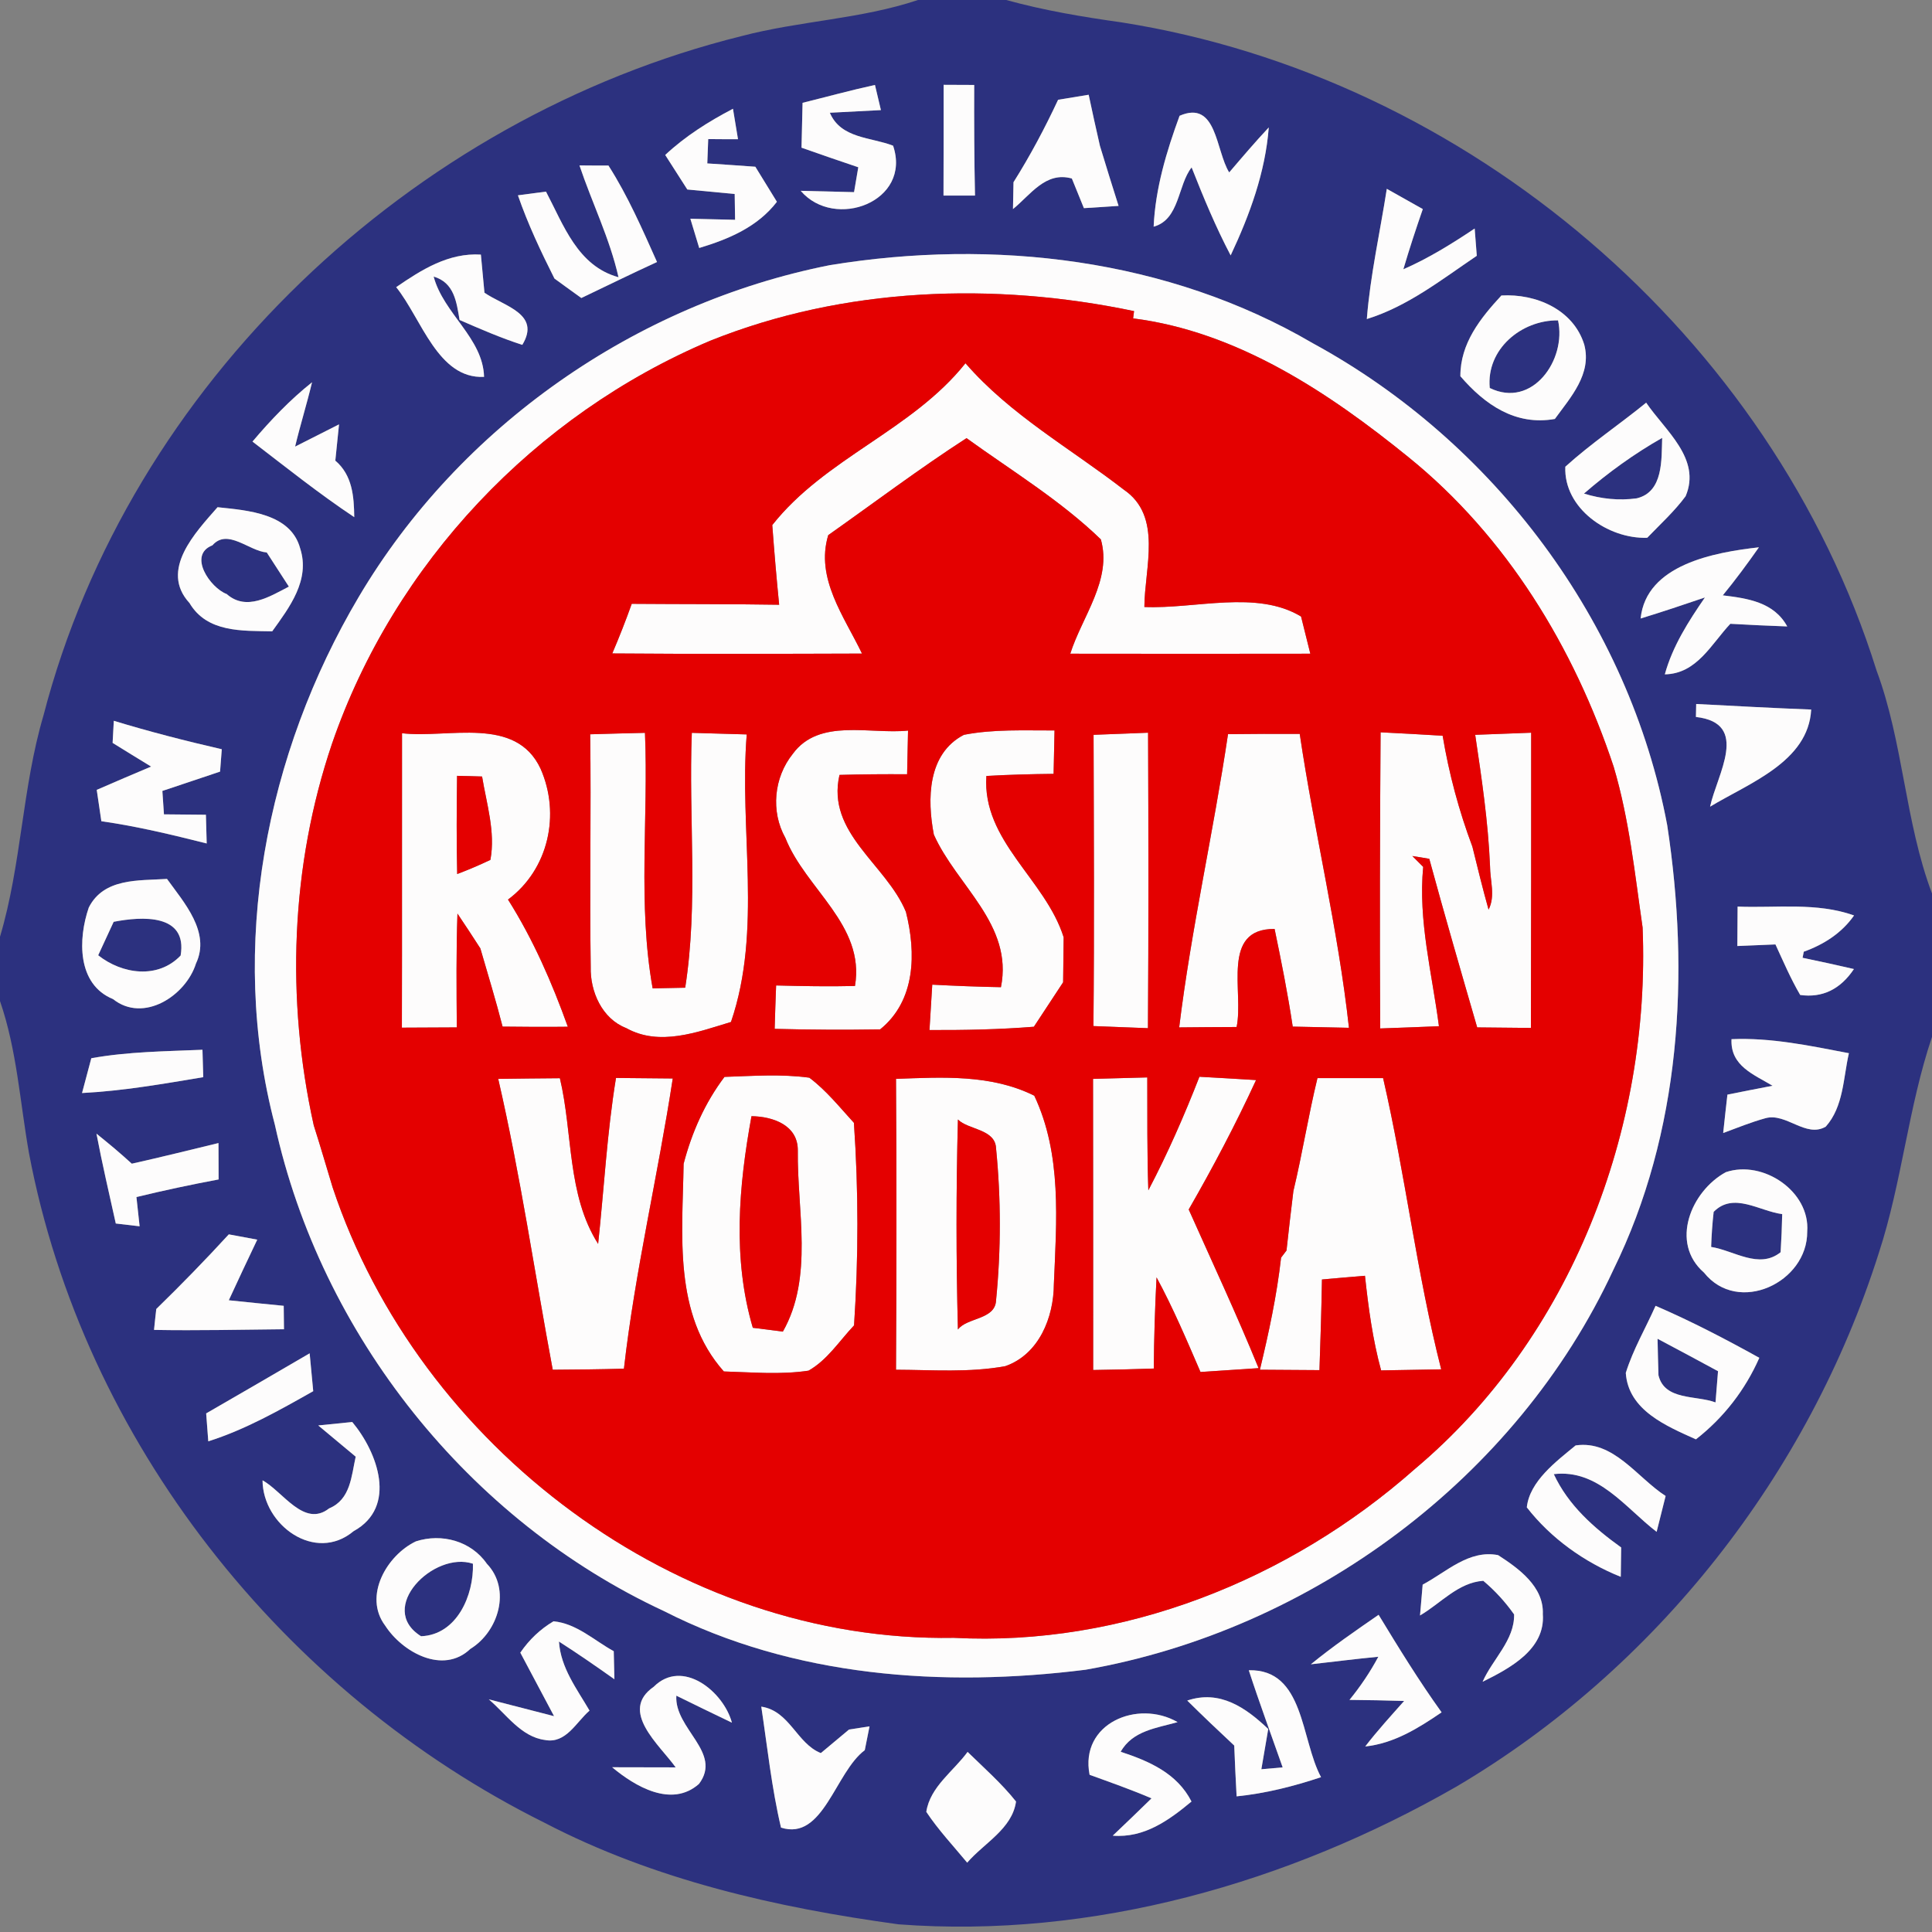 <?xml version="1.0" encoding="UTF-8" ?>
<!DOCTYPE svg PUBLIC "-//W3C//DTD SVG 1.1//EN" "http://www.w3.org/Graphics/SVG/1.1/DTD/svg11.dtd">
<svg width="146pt" height="146pt" viewBox="0 0 146 146" version="1.1" xmlns="http://www.w3.org/2000/svg">
<rect x="0" y="0" width="146" height="146" fill="#808080" stroke="none"/>
<g id="#2c317fff">
<path fill="#2c317f" opacity="1.00" d=" M 69.37 0.00 L 76.04 0.00 C 78.90 0.79 81.82 1.28 84.75 1.69 C 110.89 5.81 133.89 25.38 141.81 50.67 C 143.84 56.13 143.95 62.08 146.00 67.52 L 146.00 78.36 C 144.20 83.69 143.73 89.35 141.98 94.69 C 136.69 111.40 125.16 126.11 110.05 135.02 C 97.37 142.29 82.57 146.53 67.90 145.42 C 58.69 144.16 49.45 142.07 41.14 137.74 C 21.39 127.92 6.31 108.92 2.19 87.14 C 1.51 83.30 1.28 79.36 0.00 75.65 L 0.00 70.79 C 1.63 65.32 1.67 59.53 3.29 54.05 C 9.79 29.01 31.08 8.92 56.03 2.73 C 60.43 1.57 65.04 1.45 69.37 0.00 M 60.65 7.77 C 60.63 8.62 60.59 10.32 60.57 11.16 C 62.00 11.66 63.42 12.16 64.86 12.64 C 64.78 13.11 64.62 14.05 64.54 14.52 C 63.53 14.50 61.51 14.45 60.51 14.42 C 63.07 17.42 68.92 15.24 67.49 11.01 C 65.82 10.36 63.54 10.48 62.71 8.52 C 63.67 8.47 65.60 8.37 66.57 8.32 C 66.46 7.85 66.23 6.90 66.12 6.42 C 64.28 6.82 62.47 7.32 60.65 7.77 M 71.31 6.41 C 71.31 9.20 71.31 11.99 71.30 14.78 C 71.90 14.78 73.09 14.78 73.68 14.78 C 73.62 11.99 73.61 9.21 73.62 6.42 C 73.04 6.42 71.89 6.41 71.31 6.41 M 79.96 7.54 C 78.96 9.68 77.85 11.77 76.59 13.77 C 76.58 14.28 76.56 15.29 76.55 15.80 C 77.88 14.72 79.02 12.93 81.00 13.49 C 81.23 14.05 81.68 15.17 81.91 15.73 C 82.79 15.67 83.66 15.62 84.53 15.56 C 84.05 14.05 83.58 12.54 83.12 11.02 C 82.83 9.74 82.54 8.45 82.27 7.16 C 81.50 7.29 80.73 7.41 79.96 7.54 M 50.27 11.71 C 50.69 12.36 51.52 13.67 51.94 14.32 C 53.13 14.43 54.32 14.55 55.52 14.66 L 55.55 16.61 C 54.71 16.59 53.02 16.55 52.17 16.53 C 52.34 17.09 52.67 18.19 52.84 18.74 C 55.07 18.07 57.25 17.15 58.71 15.25 C 58.31 14.59 57.49 13.26 57.08 12.60 C 55.87 12.51 54.66 12.43 53.45 12.35 L 53.52 10.51 C 54.09 10.52 55.21 10.52 55.77 10.52 C 55.68 9.95 55.49 8.80 55.39 8.22 C 53.55 9.18 51.79 10.29 50.27 11.71 M 87.18 17.13 C 89.15 16.59 88.99 13.99 90.05 12.65 C 90.94 14.91 91.87 17.15 93.00 19.30 C 94.44 16.24 95.62 13.02 95.88 9.63 C 94.85 10.73 93.87 11.88 92.89 13.03 C 91.86 11.39 91.97 7.52 89.14 8.75 C 88.15 11.45 87.31 14.24 87.18 17.13 M 43.79 12.50 C 44.74 15.33 46.08 18.02 46.74 20.95 C 43.64 20.10 42.59 17.00 41.26 14.48 C 40.73 14.55 39.67 14.69 39.14 14.76 C 39.89 16.93 40.87 19.00 41.90 21.05 C 42.40 21.42 43.42 22.15 43.93 22.52 C 45.84 21.61 47.73 20.68 49.65 19.80 C 48.54 17.32 47.45 14.81 45.98 12.51 C 45.43 12.51 44.33 12.51 43.79 12.50 M 104.80 14.27 C 104.29 17.55 103.55 20.80 103.29 24.11 C 106.39 23.15 108.95 21.12 111.60 19.33 C 111.56 18.81 111.48 17.78 111.44 17.27 C 109.72 18.42 107.95 19.52 106.05 20.35 C 106.50 18.82 107.00 17.30 107.52 15.80 C 106.61 15.29 105.70 14.78 104.80 14.27 M 29.94 21.70 C 31.86 24.09 33.09 28.65 36.58 28.48 C 36.50 25.54 33.52 23.71 32.77 20.90 C 34.34 21.36 34.50 22.84 34.73 24.18 C 36.29 24.86 37.85 25.54 39.47 26.06 C 40.90 23.71 38.08 23.14 36.61 22.12 C 36.54 21.40 36.41 19.96 36.34 19.24 C 33.90 19.09 31.86 20.38 29.94 21.70 M 62.70 20.04 C 48.02 22.95 34.74 32.22 27.11 45.11 C 20.10 56.94 17.24 71.56 20.77 84.99 C 24.26 100.88 35.41 114.89 50.18 121.75 C 59.97 126.74 71.29 127.53 82.04 126.18 C 99.08 123.19 114.60 111.73 121.92 95.96 C 127.02 85.59 127.71 73.63 125.99 62.36 C 123.10 46.98 112.91 33.40 99.21 25.94 C 88.26 19.53 75.08 18.01 62.70 20.04 M 113.46 22.33 C 111.87 24.05 110.35 25.95 110.36 28.43 C 112.21 30.58 114.52 32.19 117.50 31.66 C 118.69 30.02 120.31 28.26 119.72 26.04 C 118.90 23.39 116.07 22.18 113.46 22.33 M 19.08 33.37 C 21.61 35.31 24.11 37.31 26.77 39.08 C 26.75 37.51 26.63 35.91 25.34 34.81 C 25.41 34.13 25.55 32.75 25.62 32.07 C 24.52 32.63 23.41 33.19 22.30 33.75 C 22.69 32.12 23.19 30.52 23.58 28.89 C 21.92 30.21 20.45 31.75 19.08 33.37 M 118.29 35.27 C 118.16 38.41 121.51 40.74 124.48 40.64 C 125.47 39.61 126.53 38.65 127.38 37.50 C 128.59 34.66 125.82 32.53 124.40 30.43 C 122.39 32.07 120.22 33.52 118.29 35.27 M 16.44 38.33 C 14.78 40.23 12.03 43.08 14.32 45.57 C 15.65 47.82 18.31 47.66 20.57 47.71 C 21.88 45.89 23.46 43.82 22.68 41.43 C 21.96 38.79 18.70 38.57 16.44 38.33 M 123.98 46.74 C 125.61 46.24 127.23 45.70 128.84 45.15 C 127.60 46.95 126.40 48.82 125.81 50.96 C 128.23 50.92 129.32 48.67 130.76 47.14 C 132.19 47.22 133.62 47.29 135.06 47.34 C 134.06 45.51 132.09 45.22 130.19 44.99 C 131.15 43.82 132.05 42.60 132.92 41.36 C 129.56 41.74 124.40 42.66 123.98 46.74 M 128.18 53.20 C 128.18 53.45 128.16 53.94 128.16 54.18 C 132.29 54.65 129.74 58.55 129.23 60.96 C 132.17 59.18 136.66 57.57 136.87 53.62 C 133.97 53.51 131.08 53.35 128.18 53.20 M 8.60 54.47 C 8.58 54.89 8.53 55.73 8.51 56.14 C 9.24 56.59 10.69 57.49 11.42 57.93 C 10.05 58.51 8.68 59.09 7.31 59.69 C 7.43 60.48 7.54 61.27 7.66 62.06 C 10.35 62.44 12.99 63.08 15.62 63.74 C 15.60 63.20 15.58 62.11 15.56 61.57 C 14.77 61.56 13.18 61.55 12.39 61.54 L 12.27 59.77 C 13.73 59.29 15.18 58.79 16.63 58.31 C 16.66 57.89 16.73 57.04 16.76 56.62 C 14.02 55.99 11.29 55.29 8.60 54.47 M 6.71 68.58 C 5.90 70.93 5.80 74.38 8.54 75.50 C 10.85 77.34 14.05 75.24 14.81 72.81 C 15.93 70.45 13.91 68.21 12.62 66.42 C 10.49 66.56 7.85 66.33 6.71 68.58 M 131.31 68.51 C 131.31 69.26 131.30 70.75 131.29 71.49 C 132.01 71.46 133.45 71.40 134.17 71.37 C 134.76 72.65 135.32 73.96 136.04 75.19 C 137.71 75.42 139.07 74.77 140.10 73.23 C 138.81 72.93 137.52 72.65 136.22 72.38 C 136.24 72.27 136.29 72.04 136.31 71.92 C 137.82 71.38 139.18 70.51 140.11 69.18 C 137.28 68.17 134.24 68.63 131.31 68.51 M 6.90 79.97 C 6.73 80.62 6.38 81.94 6.20 82.60 C 9.28 82.44 12.32 81.91 15.36 81.40 C 15.34 80.88 15.31 79.85 15.30 79.33 C 12.50 79.45 9.67 79.47 6.90 79.97 M 130.85 78.53 C 130.75 80.56 132.55 81.20 133.95 82.05 C 132.81 82.27 131.67 82.49 130.54 82.72 C 130.43 83.69 130.32 84.65 130.22 85.62 C 131.28 85.23 132.33 84.80 133.42 84.50 C 134.98 84.07 136.47 86.02 137.97 85.14 C 139.32 83.63 139.29 81.46 139.72 79.59 C 136.79 79.03 133.85 78.40 130.85 78.53 M 7.29 85.67 C 7.72 87.94 8.25 90.20 8.75 92.46 C 9.20 92.51 10.10 92.62 10.55 92.67 C 10.49 92.12 10.37 91.01 10.31 90.46 C 12.37 89.96 14.44 89.52 16.52 89.13 C 16.52 88.21 16.51 87.30 16.51 86.38 C 14.33 86.91 12.15 87.45 9.96 87.94 C 9.10 87.15 8.20 86.40 7.29 85.67 M 130.42 88.58 C 127.80 90.01 126.17 93.91 128.77 96.17 C 131.34 99.40 136.60 96.92 136.57 93.07 C 136.80 90.04 133.24 87.63 130.42 88.58 M 17.29 93.28 C 15.52 95.21 13.69 97.09 11.81 98.92 C 11.76 99.32 11.68 100.11 11.64 100.50 C 14.91 100.56 18.18 100.48 21.46 100.45 C 21.45 100.01 21.44 99.13 21.44 98.68 C 20.05 98.55 18.67 98.40 17.29 98.26 C 18.00 96.73 18.71 95.20 19.44 93.68 C 18.90 93.58 17.83 93.38 17.29 93.28 M 122.86 103.75 C 123.05 106.58 125.94 107.77 128.16 108.77 C 130.25 107.14 131.88 105.04 132.95 102.61 C 130.39 101.19 127.80 99.84 125.11 98.68 C 124.36 100.37 123.41 101.98 122.86 103.75 M 15.58 106.81 C 15.62 107.34 15.70 108.39 15.74 108.92 C 18.55 108.03 21.12 106.57 23.67 105.13 C 23.58 104.18 23.49 103.23 23.40 102.27 C 20.79 103.79 18.19 105.31 15.58 106.81 M 24.05 107.72 C 24.99 108.51 25.93 109.29 26.88 110.08 C 26.55 111.55 26.50 113.31 24.87 113.99 C 22.98 115.47 21.37 112.70 19.84 111.87 C 19.86 115.25 23.82 118.14 26.72 115.71 C 30.05 113.88 28.54 109.76 26.62 107.46 C 25.98 107.52 24.69 107.66 24.05 107.72 M 115.38 113.91 C 117.19 116.24 119.73 118.06 122.48 119.16 C 122.49 118.60 122.50 117.49 122.51 116.94 C 120.45 115.46 118.51 113.75 117.42 111.40 C 120.77 111.00 122.82 113.94 125.19 115.76 C 125.36 115.08 125.70 113.72 125.87 113.05 C 123.71 111.66 121.94 108.81 119.07 109.23 C 117.60 110.44 115.59 111.94 115.38 113.91 M 31.43 116.48 C 29.24 117.52 27.43 120.62 29.11 122.85 C 30.41 124.86 33.48 126.57 35.54 124.61 C 37.68 123.30 38.64 120.10 36.79 118.17 C 35.60 116.45 33.38 115.85 31.43 116.48 M 107.51 119.75 C 107.46 120.33 107.36 121.50 107.31 122.08 C 108.87 121.17 110.19 119.59 112.09 119.46 C 112.97 120.20 113.75 121.05 114.42 122.00 C 114.46 123.95 112.79 125.38 112.04 127.09 C 114.08 126.08 116.79 124.65 116.59 121.98 C 116.68 119.90 114.76 118.52 113.21 117.52 C 111.00 117.09 109.30 118.80 107.51 119.75 M 99.06 125.77 C 100.76 125.58 102.46 125.36 104.16 125.20 C 103.54 126.36 102.81 127.44 101.98 128.46 C 103.36 128.47 104.73 128.50 106.11 128.54 C 105.11 129.67 104.09 130.78 103.17 131.98 C 105.34 131.75 107.18 130.60 108.94 129.40 C 107.23 127.02 105.70 124.53 104.18 122.03 C 102.44 123.23 100.70 124.43 99.06 125.77 M 39.32 124.89 C 39.96 126.09 41.23 128.49 41.87 129.69 C 40.64 129.37 38.17 128.74 36.94 128.42 C 38.25 129.53 39.38 131.26 41.19 131.49 C 42.77 131.79 43.54 130.14 44.55 129.27 C 43.59 127.62 42.37 126.04 42.24 124.05 C 43.66 124.96 45.05 125.92 46.43 126.90 C 46.42 126.37 46.39 125.31 46.38 124.78 C 44.90 123.97 43.58 122.69 41.83 122.52 C 40.82 123.12 39.99 123.91 39.32 124.89 M 49.40 127.47 C 46.75 129.31 49.85 131.86 51.06 133.56 C 49.86 133.56 47.46 133.55 46.26 133.55 C 47.98 134.99 50.75 136.64 52.82 134.81 C 54.62 132.43 50.95 130.65 51.11 128.14 C 52.51 128.83 53.91 129.51 55.31 130.18 C 54.68 127.83 51.57 125.30 49.40 127.47 M 94.37 126.22 C 95.17 128.68 96.07 131.11 96.93 133.56 C 96.52 133.59 95.72 133.66 95.32 133.70 C 95.45 132.94 95.71 131.42 95.84 130.66 C 94.14 129.04 92.18 127.68 89.72 128.51 C 90.88 129.66 92.07 130.79 93.27 131.91 C 93.32 133.19 93.38 134.47 93.45 135.75 C 95.63 135.53 97.76 134.99 99.83 134.30 C 98.29 131.45 98.58 126.12 94.37 126.22 M 82.34 134.12 C 83.91 134.69 85.48 135.24 87.02 135.90 C 86.05 136.85 85.07 137.79 84.09 138.72 C 86.46 138.91 88.32 137.57 90.04 136.14 C 88.95 134.00 86.84 133.09 84.69 132.38 C 85.58 130.79 87.40 130.59 88.99 130.14 C 85.97 128.40 81.58 130.24 82.34 134.12 M 57.53 128.97 C 57.99 132.02 58.31 135.10 59.02 138.11 C 62.22 139.14 63.11 133.93 65.35 132.26 C 65.44 131.81 65.62 130.91 65.71 130.46 C 65.32 130.52 64.55 130.64 64.16 130.70 C 63.63 131.15 62.56 132.04 62.03 132.48 C 60.21 131.76 59.68 129.29 57.53 128.97 M 70.00 136.92 C 70.91 138.29 72.04 139.49 73.09 140.76 C 74.36 139.28 76.49 138.21 76.78 136.14 C 75.69 134.77 74.37 133.61 73.12 132.39 C 72.05 133.86 70.29 135.02 70.00 136.92 Z" />
<path fill="#2c317f" opacity="1.00" d=" M 112.58 29.32 C 112.30 26.40 114.96 24.18 117.74 24.21 C 118.40 27.18 115.80 30.90 112.58 29.32 Z" />
<path fill="#2c317f" opacity="1.00" d=" M 119.70 37.30 C 121.53 35.71 123.50 34.29 125.61 33.09 C 125.55 34.70 125.72 37.18 123.68 37.66 C 122.35 37.84 121.02 37.71 119.70 37.30 Z" />
<path fill="#2c317f" opacity="1.00" d=" M 16.05 41.21 C 17.20 39.90 18.81 41.64 20.16 41.75 C 20.58 42.40 21.41 43.69 21.83 44.33 C 20.40 45.07 18.62 46.21 17.13 44.89 C 15.89 44.43 14.17 41.94 16.05 41.21 Z" />
<path fill="#2c317f" opacity="1.00" d=" M 8.59 69.66 C 10.70 69.25 14.19 69.02 13.65 72.21 C 11.93 74.01 9.23 73.62 7.42 72.19 C 7.71 71.56 8.30 70.29 8.59 69.66 Z" />
<path fill="#2c317f" opacity="1.00" d=" M 129.50 91.58 C 131.00 90.05 132.96 91.53 134.68 91.75 C 134.66 92.71 134.62 93.67 134.56 94.63 C 132.93 95.94 131.04 94.50 129.31 94.23 C 129.34 93.34 129.40 92.46 129.50 91.58 Z" />
<path fill="#2c317f" opacity="1.00" d=" M 125.33 103.93 C 125.31 103.24 125.27 101.86 125.26 101.17 C 126.78 101.97 128.31 102.80 129.83 103.62 C 129.78 104.21 129.69 105.39 129.64 105.98 C 128.18 105.43 125.79 105.85 125.33 103.93 Z" />
<path fill="#2c317f" opacity="1.00" d=" M 31.82 123.65 C 28.42 121.53 32.79 117.18 35.74 118.17 C 35.81 120.54 34.54 123.54 31.82 123.65 Z" />
</g>
<g id="#fdfcfcff">
<path fill="#fdfcfc" opacity="1.00" d=" M 60.65 7.77 C 62.47 7.32 64.28 6.82 66.12 6.42 C 66.23 6.90 66.46 7.85 66.57 8.32 C 65.60 8.37 63.67 8.47 62.71 8.52 C 63.54 10.48 65.82 10.36 67.49 11.01 C 68.92 15.24 63.07 17.42 60.51 14.42 C 61.51 14.45 63.53 14.50 64.54 14.52 C 64.62 14.05 64.78 13.11 64.86 12.64 C 63.42 12.16 62.00 11.66 60.57 11.16 C 60.59 10.32 60.63 8.62 60.65 7.77 Z" />
<path fill="#fdfcfc" opacity="1.00" d=" M 71.31 6.41 C 71.89 6.41 73.04 6.42 73.62 6.42 C 73.61 9.21 73.62 11.99 73.68 14.78 C 73.09 14.78 71.90 14.78 71.30 14.78 C 71.31 11.99 71.31 9.20 71.31 6.41 Z" />
<path fill="#fdfcfc" opacity="1.00" d=" M 79.96 7.54 C 80.73 7.41 81.50 7.29 82.27 7.16 C 82.54 8.45 82.83 9.74 83.12 11.02 C 83.58 12.54 84.05 14.05 84.53 15.56 C 83.66 15.62 82.79 15.67 81.91 15.73 C 81.68 15.17 81.23 14.05 81.00 13.49 C 79.02 12.93 77.88 14.72 76.55 15.80 C 76.56 15.29 76.58 14.28 76.59 13.77 C 77.85 11.77 78.96 9.68 79.96 7.54 Z" />
<path fill="#fdfcfc" opacity="1.00" d=" M 50.27 11.71 C 51.79 10.29 53.55 9.18 55.39 8.22 C 55.49 8.80 55.68 9.95 55.77 10.52 C 55.21 10.52 54.09 10.52 53.52 10.51 L 53.45 12.35 C 54.66 12.43 55.87 12.51 57.08 12.60 C 57.49 13.26 58.31 14.59 58.71 15.25 C 57.25 17.15 55.07 18.07 52.84 18.74 C 52.67 18.19 52.34 17.09 52.17 16.53 C 53.02 16.55 54.71 16.59 55.55 16.61 L 55.52 14.66 C 54.32 14.55 53.13 14.43 51.94 14.32 C 51.52 13.67 50.69 12.36 50.27 11.71 Z" />
<path fill="#fdfcfc" opacity="1.00" d=" M 87.18 17.13 C 87.31 14.24 88.15 11.45 89.14 8.75 C 91.97 7.52 91.86 11.39 92.89 13.03 C 93.87 11.88 94.85 10.73 95.88 9.63 C 95.62 13.02 94.44 16.24 93.00 19.30 C 91.87 17.15 90.94 14.91 90.05 12.65 C 88.99 13.99 89.15 16.59 87.18 17.13 Z" />
<path fill="#fdfcfc" opacity="1.00" d=" M 43.79 12.50 C 44.33 12.51 45.43 12.51 45.98 12.51 C 47.45 14.81 48.54 17.32 49.65 19.80 C 47.73 20.68 45.84 21.61 43.93 22.52 C 43.42 22.15 42.40 21.42 41.90 21.05 C 40.87 19.00 39.89 16.93 39.14 14.76 C 39.67 14.69 40.73 14.55 41.26 14.48 C 42.59 17.00 43.64 20.10 46.74 20.95 C 46.08 18.02 44.74 15.33 43.79 12.50 Z" />
<path fill="#fdfcfc" opacity="1.00" d=" M 104.80 14.27 C 105.70 14.78 106.61 15.29 107.52 15.80 C 107.00 17.30 106.50 18.82 106.05 20.35 C 107.95 19.52 109.72 18.42 111.44 17.27 C 111.48 17.78 111.56 18.81 111.60 19.33 C 108.95 21.12 106.39 23.15 103.29 24.11 C 103.55 20.80 104.29 17.55 104.80 14.27 Z" />
<path fill="#fdfcfc" opacity="1.00" d=" M 29.94 21.70 C 31.86 20.38 33.90 19.09 36.34 19.24 C 36.41 19.96 36.54 21.40 36.61 22.12 C 38.08 23.14 40.90 23.71 39.47 26.06 C 37.85 25.54 36.29 24.86 34.73 24.18 C 34.50 22.84 34.34 21.36 32.77 20.90 C 33.52 23.71 36.50 25.54 36.58 28.48 C 33.09 28.65 31.86 24.09 29.94 21.70 Z" />
<path fill="#fdfcfc" opacity="1.00" d=" M 62.70 20.04 C 75.08 18.01 88.26 19.53 99.21 25.94 C 112.91 33.40 123.10 46.98 125.99 62.36 C 127.71 73.63 127.02 85.59 121.92 95.96 C 114.60 111.73 99.08 123.19 82.04 126.18 C 71.29 127.53 59.97 126.74 50.18 121.75 C 35.41 114.89 24.26 100.88 20.77 84.99 C 17.24 71.56 20.10 56.94 27.11 45.11 C 34.74 32.22 48.02 22.95 62.70 20.04 M 53.67 25.75 C 40.42 31.35 29.78 42.58 25.09 56.20 C 21.96 65.45 21.60 75.52 23.71 85.04 C 24.21 86.60 24.66 88.17 25.14 89.74 C 31.67 109.35 51.23 124.13 72.08 123.77 C 84.82 124.44 97.44 119.40 106.92 111.01 C 118.74 101.09 124.75 85.34 124.13 70.09 C 123.54 66.01 123.12 61.89 121.94 57.93 C 118.96 48.95 113.85 40.54 106.44 34.55 C 100.40 29.65 93.50 25.06 85.63 24.06 C 85.65 23.93 85.68 23.65 85.70 23.51 C 75.11 21.29 63.79 21.69 53.67 25.75 Z" />
<path fill="#fdfcfc" opacity="1.00" d=" M 113.46 22.33 C 116.07 22.18 118.90 23.39 119.72 26.04 C 120.31 28.26 118.69 30.02 117.50 31.66 C 114.52 32.19 112.21 30.58 110.36 28.43 C 110.35 25.95 111.87 24.05 113.46 22.33 M 112.58 29.32 C 115.80 30.90 118.40 27.18 117.74 24.21 C 114.96 24.18 112.30 26.40 112.58 29.32 Z" />
<path fill="#fdfcfc" opacity="1.00" d=" M 58.36 39.68 C 62.37 34.60 68.91 32.53 72.96 27.45 C 76.35 31.36 80.89 33.88 84.92 37.00 C 87.88 39.01 86.49 42.91 86.48 45.87 C 90.35 46.03 94.96 44.56 98.32 46.59 C 98.50 47.29 98.85 48.70 99.02 49.40 C 92.97 49.41 86.93 49.41 80.88 49.40 C 81.76 46.61 84.06 43.81 83.19 40.76 C 80.15 37.82 76.46 35.58 73.04 33.11 C 69.48 35.41 66.06 37.99 62.59 40.44 C 61.60 43.71 63.81 46.61 65.14 49.39 C 58.85 49.41 52.56 49.43 46.27 49.38 C 46.80 48.14 47.29 46.89 47.74 45.63 C 51.46 45.66 55.17 45.64 58.88 45.70 C 58.68 43.69 58.51 41.69 58.36 39.68 Z" />
<path fill="#fdfcfc" opacity="1.00" d=" M 19.08 33.37 C 20.45 31.75 21.92 30.21 23.58 28.89 C 23.19 30.52 22.69 32.12 22.30 33.75 C 23.41 33.19 24.52 32.63 25.62 32.07 C 25.55 32.75 25.41 34.13 25.34 34.81 C 26.63 35.91 26.75 37.51 26.77 39.08 C 24.11 37.31 21.61 35.31 19.08 33.37 Z" />
<path fill="#fdfcfc" opacity="1.00" d=" M 118.29 35.27 C 120.22 33.52 122.39 32.07 124.40 30.43 C 125.82 32.53 128.59 34.66 127.38 37.50 C 126.53 38.65 125.47 39.61 124.48 40.64 C 121.51 40.74 118.16 38.41 118.29 35.27 M 119.70 37.30 C 121.02 37.71 122.35 37.84 123.68 37.66 C 125.72 37.18 125.55 34.70 125.61 33.09 C 123.50 34.29 121.53 35.71 119.70 37.30 Z" />
<path fill="#fdfcfc" opacity="1.00" d=" M 16.44 38.33 C 18.70 38.57 21.96 38.79 22.68 41.43 C 23.46 43.82 21.88 45.89 20.57 47.71 C 18.31 47.66 15.65 47.82 14.32 45.57 C 12.03 43.08 14.78 40.23 16.44 38.33 M 16.05 41.21 C 14.17 41.94 15.89 44.43 17.13 44.89 C 18.62 46.21 20.40 45.07 21.83 44.33 C 21.41 43.69 20.58 42.40 20.16 41.75 C 18.81 41.64 17.20 39.90 16.05 41.21 Z" />
<path fill="#fdfcfc" opacity="1.00" d=" M 123.98 46.74 C 124.40 42.66 129.56 41.74 132.92 41.36 C 132.05 42.60 131.15 43.82 130.19 44.99 C 132.09 45.22 134.06 45.51 135.06 47.34 C 133.62 47.29 132.19 47.22 130.76 47.14 C 129.32 48.67 128.23 50.92 125.81 50.96 C 126.40 48.82 127.60 46.95 128.84 45.15 C 127.23 45.70 125.61 46.24 123.98 46.74 Z" />
<path fill="#fdfcfc" opacity="1.00" d=" M 128.18 53.20 C 131.08 53.35 133.97 53.51 136.87 53.62 C 136.66 57.57 132.17 59.18 129.23 60.96 C 129.74 58.55 132.29 54.65 128.16 54.18 C 128.16 53.94 128.18 53.45 128.18 53.20 Z" />
<path fill="#fdfcfc" opacity="1.00" d=" M 8.60 54.47 C 11.29 55.29 14.02 55.99 16.76 56.62 C 16.73 57.04 16.66 57.89 16.63 58.31 C 15.18 58.79 13.73 59.29 12.27 59.77 L 12.39 61.54 C 13.18 61.55 14.77 61.56 15.56 61.57 C 15.58 62.11 15.60 63.20 15.62 63.74 C 12.99 63.08 10.35 62.44 7.66 62.06 C 7.54 61.27 7.43 60.48 7.31 59.69 C 8.68 59.09 10.05 58.51 11.42 57.93 C 10.69 57.49 9.24 56.59 8.51 56.14 C 8.53 55.73 8.58 54.89 8.60 54.47 Z" />
<path fill="#fdfcfc" opacity="1.00" d=" M 44.60 55.49 C 45.98 55.45 47.36 55.41 48.74 55.38 C 49.01 61.81 48.18 68.32 49.32 74.69 C 49.93 74.68 51.16 74.65 51.78 74.64 C 52.78 68.27 52.03 61.80 52.28 55.38 C 53.66 55.42 55.05 55.46 56.43 55.50 C 55.85 62.72 57.62 70.27 55.24 77.23 C 52.72 77.99 49.84 79.10 47.32 77.69 C 45.50 76.99 44.59 74.93 44.64 73.07 C 44.55 67.21 44.68 61.35 44.60 55.49 Z" />
<path fill="#fdfcfc" opacity="1.00" d=" M 104.33 55.34 C 105.89 55.42 107.46 55.50 109.02 55.60 C 109.50 58.47 110.25 61.27 111.27 63.99 C 111.66 65.58 112.05 67.17 112.49 68.74 C 113.02 67.71 112.60 66.54 112.60 65.44 C 112.46 62.11 111.97 58.82 111.48 55.53 C 112.54 55.49 114.66 55.41 115.71 55.37 C 115.71 62.80 115.71 70.24 115.69 77.68 C 114.68 77.67 112.65 77.65 111.63 77.64 C 110.40 73.40 109.17 69.16 108.01 64.90 C 107.69 64.84 107.05 64.74 106.73 64.69 C 106.93 64.89 107.34 65.30 107.55 65.51 C 107.16 69.57 108.22 73.55 108.74 77.55 C 107.26 77.61 105.78 77.67 104.30 77.72 C 104.26 70.26 104.28 62.80 104.33 55.34 Z" />
<path fill="#fdfcfc" opacity="1.00" d=" M 30.38 55.41 C 33.88 55.82 38.97 54.06 40.85 58.09 C 42.37 61.53 41.46 65.70 38.39 67.98 C 40.29 70.99 41.71 74.25 42.91 77.59 C 41.27 77.61 39.62 77.60 37.98 77.58 C 37.47 75.59 36.87 73.64 36.30 71.67 C 35.73 70.79 35.16 69.91 34.57 69.04 C 34.47 71.91 34.50 74.77 34.52 77.64 C 33.48 77.65 31.41 77.65 30.37 77.66 C 30.39 70.24 30.37 62.83 30.38 55.41 M 34.54 58.63 C 34.51 61.10 34.49 63.58 34.55 66.05 C 35.40 65.73 36.24 65.37 37.06 64.98 C 37.45 62.86 36.77 60.75 36.43 58.68 C 35.95 58.66 35.01 58.64 34.54 58.63 Z" />
<path fill="#fdfcfc" opacity="1.00" d=" M 59.91 56.97 C 61.90 54.24 65.76 55.51 68.62 55.21 C 68.60 56.03 68.57 57.68 68.55 58.51 C 66.85 58.50 65.14 58.51 63.44 58.56 C 62.43 62.96 66.97 65.30 68.46 68.91 C 69.24 72.01 69.20 75.62 66.51 77.79 C 63.85 77.83 61.19 77.82 58.54 77.75 C 58.56 76.93 58.62 75.29 58.65 74.47 C 60.63 74.52 62.62 74.56 64.61 74.51 C 65.39 69.90 60.89 67.20 59.35 63.32 C 58.23 61.32 58.48 58.75 59.91 56.97 Z" />
<path fill="#fdfcfc" opacity="1.00" d=" M 70.57 63.07 C 70.06 60.41 70.08 56.96 72.84 55.53 C 75.09 55.09 77.40 55.21 79.69 55.20 C 79.67 56.02 79.64 57.66 79.62 58.48 C 77.92 58.50 76.23 58.54 74.54 58.64 C 74.21 63.56 79.00 66.44 80.38 70.83 C 80.37 71.68 80.35 73.38 80.34 74.23 C 79.61 75.35 78.87 76.47 78.13 77.59 C 75.51 77.80 72.87 77.85 70.24 77.84 C 70.29 76.98 70.40 75.27 70.45 74.41 C 72.18 74.50 73.91 74.57 75.64 74.60 C 76.59 69.86 72.30 66.95 70.57 63.07 Z" />
<path fill="#fdfcfc" opacity="1.00" d=" M 82.64 55.53 C 83.67 55.49 85.73 55.41 86.76 55.37 C 86.79 62.82 86.80 70.26 86.75 77.70 C 85.72 77.66 83.66 77.58 82.63 77.54 C 82.70 70.20 82.66 62.87 82.64 55.53 Z" />
<path fill="#fdfcfc" opacity="1.00" d=" M 92.80 55.48 C 94.60 55.46 96.41 55.45 98.22 55.46 C 99.32 62.88 101.12 70.20 101.94 77.67 C 100.52 77.64 99.10 77.61 97.69 77.58 C 97.32 75.10 96.83 72.65 96.32 70.20 C 92.23 70.17 94.01 74.95 93.45 77.61 C 92.36 77.61 90.19 77.63 89.11 77.64 C 90.02 70.20 91.70 62.89 92.80 55.48 Z" />
<path fill="#fdfcfc" opacity="1.00" d=" M 6.71 68.58 C 7.85 66.33 10.49 66.56 12.62 66.42 C 13.91 68.21 15.93 70.45 14.81 72.81 C 14.05 75.24 10.85 77.34 8.54 75.50 C 5.80 74.38 5.90 70.93 6.71 68.58 M 8.59 69.66 C 8.30 70.29 7.71 71.56 7.42 72.19 C 9.23 73.62 11.93 74.01 13.65 72.21 C 14.19 69.02 10.70 69.25 8.59 69.66 Z" />
<path fill="#fdfcfc" opacity="1.00" d=" M 131.31 68.51 C 134.24 68.63 137.28 68.17 140.11 69.18 C 139.18 70.51 137.82 71.38 136.31 71.92 C 136.29 72.04 136.24 72.27 136.22 72.38 C 137.52 72.65 138.81 72.93 140.10 73.23 C 139.07 74.77 137.71 75.42 136.04 75.19 C 135.32 73.96 134.76 72.65 134.17 71.37 C 133.45 71.40 132.01 71.46 131.29 71.49 C 131.30 70.75 131.31 69.26 131.31 68.51 Z" />
<path fill="#fdfcfc" opacity="1.00" d=" M 6.90 79.97 C 9.67 79.47 12.50 79.45 15.30 79.33 C 15.31 79.85 15.34 80.88 15.36 81.40 C 12.32 81.91 9.28 82.44 6.20 82.60 C 6.38 81.94 6.73 80.62 6.90 79.97 Z" />
<path fill="#fdfcfc" opacity="1.00" d=" M 130.85 78.53 C 133.85 78.40 136.79 79.03 139.72 79.59 C 139.29 81.46 139.32 83.63 137.97 85.14 C 136.47 86.02 134.98 84.07 133.42 84.50 C 132.33 84.80 131.28 85.23 130.22 85.62 C 130.32 84.65 130.43 83.69 130.54 82.72 C 131.67 82.49 132.81 82.27 133.95 82.05 C 132.55 81.20 130.75 80.56 130.85 78.53 Z" />
<path fill="#fdfcfc" opacity="1.00" d=" M 37.65 81.53 C 39.20 81.51 40.76 81.49 42.31 81.48 C 43.30 85.63 42.84 90.29 45.20 94.00 C 45.65 89.82 45.87 85.61 46.55 81.46 C 47.62 81.47 49.77 81.49 50.84 81.50 C 49.72 88.83 47.99 96.06 47.15 103.43 C 45.36 103.48 43.56 103.50 41.77 103.51 C 40.40 96.19 39.33 88.80 37.65 81.53 Z" />
<path fill="#fdfcfc" opacity="1.00" d=" M 51.66 87.95 C 52.28 85.58 53.27 83.34 54.75 81.38 C 56.88 81.31 59.03 81.15 61.16 81.44 C 62.44 82.40 63.45 83.67 64.53 84.85 C 64.88 89.94 64.88 95.06 64.54 100.16 C 63.43 101.33 62.53 102.77 61.10 103.58 C 58.98 103.90 56.83 103.70 54.70 103.64 C 50.85 99.31 51.58 93.28 51.66 87.95 M 56.79 84.35 C 55.82 89.64 55.35 95.11 56.89 100.34 C 57.46 100.41 58.59 100.55 59.16 100.63 C 61.50 96.51 60.23 91.46 60.29 86.95 C 60.31 85.02 58.40 84.37 56.79 84.35 Z" />
<path fill="#fdfcfc" opacity="1.00" d=" M 67.71 81.53 C 71.24 81.40 74.90 81.18 78.16 82.80 C 80.26 87.25 79.84 92.27 79.64 97.04 C 79.63 99.55 78.52 102.35 75.97 103.24 C 73.25 103.74 70.46 103.52 67.71 103.51 C 67.75 96.18 67.76 88.85 67.71 81.53 M 72.39 84.60 C 72.25 89.89 72.25 95.18 72.39 100.47 C 73.06 99.56 75.20 99.74 75.27 98.28 C 75.65 94.47 75.65 90.59 75.27 86.77 C 75.21 85.31 73.15 85.38 72.39 84.60 Z" />
<path fill="#fdfcfc" opacity="1.00" d=" M 82.61 103.53 C 82.61 96.20 82.61 88.86 82.60 81.53 C 83.63 81.50 85.68 81.45 86.70 81.42 C 86.71 84.26 86.68 87.11 86.78 89.95 C 88.24 87.17 89.50 84.29 90.64 81.37 C 91.71 81.43 93.85 81.55 94.92 81.62 C 93.38 84.96 91.66 88.22 89.83 91.40 C 91.61 95.39 93.46 99.34 95.11 103.39 C 94.01 103.46 91.81 103.61 90.72 103.68 C 89.68 101.27 88.65 98.84 87.40 96.53 C 87.28 98.82 87.21 101.12 87.19 103.42 C 85.66 103.47 84.13 103.51 82.61 103.53 Z" />
<path fill="#fdfcfc" opacity="1.00" d=" M 99.56 81.47 C 101.21 81.47 102.87 81.47 104.52 81.47 C 106.20 88.76 107.06 96.22 108.91 103.48 C 107.77 103.50 105.51 103.54 104.37 103.56 C 103.73 101.22 103.41 98.82 103.15 96.41 C 102.06 96.50 100.98 96.59 99.90 96.69 C 99.86 98.98 99.79 101.26 99.71 103.54 C 98.58 103.53 96.33 103.52 95.21 103.51 C 95.88 100.72 96.49 97.90 96.81 95.04 L 97.22 94.50 C 97.39 93.00 97.55 91.51 97.74 90.01 C 98.42 87.18 98.87 84.30 99.56 81.47 Z" />
<path fill="#fdfcfc" opacity="1.00" d=" M 7.29 85.67 C 8.20 86.40 9.10 87.15 9.96 87.94 C 12.15 87.45 14.33 86.91 16.51 86.38 C 16.51 87.30 16.52 88.21 16.52 89.13 C 14.44 89.52 12.37 89.96 10.31 90.46 C 10.37 91.01 10.49 92.12 10.55 92.67 C 10.10 92.62 9.20 92.51 8.75 92.46 C 8.25 90.20 7.72 87.94 7.29 85.67 Z" />
<path fill="#fdfcfc" opacity="1.00" d=" M 130.42 88.58 C 133.24 87.63 136.80 90.04 136.57 93.07 C 136.60 96.92 131.34 99.40 128.77 96.17 C 126.17 93.91 127.80 90.01 130.42 88.58 M 129.50 91.58 C 129.40 92.46 129.34 93.34 129.31 94.23 C 131.04 94.50 132.93 95.94 134.56 94.63 C 134.62 93.67 134.66 92.71 134.68 91.75 C 132.96 91.53 131.00 90.05 129.50 91.58 Z" />
<path fill="#fdfcfc" opacity="1.00" d=" M 17.29 93.28 C 17.83 93.38 18.90 93.58 19.44 93.68 C 18.71 95.20 18.00 96.73 17.29 98.26 C 18.67 98.40 20.05 98.55 21.44 98.68 C 21.44 99.13 21.45 100.01 21.46 100.45 C 18.18 100.48 14.91 100.56 11.64 100.50 C 11.68 100.11 11.76 99.32 11.81 98.92 C 13.69 97.09 15.52 95.21 17.29 93.28 Z" />
<path fill="#fdfcfc" opacity="1.00" d=" M 122.86 103.75 C 123.41 101.98 124.36 100.37 125.11 98.68 C 127.80 99.84 130.39 101.19 132.95 102.61 C 131.88 105.04 130.25 107.14 128.16 108.77 C 125.94 107.77 123.05 106.58 122.86 103.75 M 125.33 103.93 C 125.79 105.85 128.18 105.43 129.64 105.98 C 129.69 105.39 129.78 104.21 129.83 103.62 C 128.31 102.80 126.78 101.97 125.26 101.17 C 125.27 101.86 125.31 103.24 125.33 103.93 Z" />
<path fill="#fdfcfc" opacity="1.00" d=" M 15.58 106.81 C 18.19 105.31 20.79 103.79 23.40 102.27 C 23.49 103.23 23.58 104.18 23.67 105.13 C 21.12 106.57 18.55 108.03 15.74 108.92 C 15.70 108.39 15.62 107.34 15.58 106.81 Z" />
<path fill="#fdfcfc" opacity="1.00" d=" M 24.05 107.72 C 24.69 107.66 25.98 107.52 26.62 107.46 C 28.54 109.76 30.05 113.88 26.72 115.71 C 23.82 118.14 19.86 115.25 19.84 111.87 C 21.37 112.70 22.98 115.47 24.87 113.99 C 26.50 113.31 26.55 111.55 26.88 110.08 C 25.93 109.29 24.99 108.51 24.05 107.72 Z" />
<path fill="#fdfcfc" opacity="1.00" d=" M 115.38 113.91 C 115.59 111.94 117.60 110.44 119.07 109.23 C 121.94 108.81 123.71 111.66 125.87 113.05 C 125.70 113.72 125.36 115.08 125.19 115.76 C 122.82 113.94 120.77 111.00 117.42 111.40 C 118.51 113.75 120.45 115.46 122.51 116.94 C 122.50 117.49 122.49 118.60 122.48 119.16 C 119.73 118.06 117.19 116.24 115.38 113.91 Z" />
<path fill="#fdfcfc" opacity="1.00" d=" M 31.43 116.48 C 33.38 115.85 35.60 116.45 36.79 118.17 C 38.64 120.10 37.68 123.30 35.54 124.61 C 33.48 126.57 30.41 124.86 29.11 122.85 C 27.43 120.62 29.24 117.52 31.43 116.48 M 31.82 123.65 C 34.54 123.54 35.81 120.54 35.74 118.17 C 32.79 117.18 28.42 121.53 31.82 123.65 Z" />
<path fill="#fdfcfc" opacity="1.00" d=" M 107.51 119.75 C 109.30 118.80 111.00 117.09 113.21 117.52 C 114.76 118.52 116.68 119.90 116.59 121.98 C 116.79 124.65 114.08 126.08 112.04 127.09 C 112.79 125.38 114.46 123.95 114.42 122.00 C 113.75 121.05 112.97 120.20 112.09 119.46 C 110.19 119.59 108.87 121.17 107.31 122.08 C 107.36 121.50 107.46 120.33 107.51 119.75 Z" />
<path fill="#fdfcfc" opacity="1.00" d=" M 99.06 125.77 C 100.70 124.43 102.44 123.23 104.18 122.03 C 105.70 124.53 107.23 127.02 108.94 129.40 C 107.18 130.60 105.34 131.75 103.17 131.98 C 104.09 130.78 105.11 129.67 106.11 128.54 C 104.73 128.50 103.36 128.47 101.98 128.46 C 102.81 127.44 103.54 126.36 104.16 125.20 C 102.46 125.36 100.76 125.58 99.06 125.77 Z" />
<path fill="#fdfcfc" opacity="1.00" d=" M 39.32 124.89 C 39.99 123.91 40.82 123.12 41.83 122.52 C 43.58 122.69 44.90 123.97 46.38 124.78 C 46.39 125.31 46.42 126.37 46.43 126.90 C 45.05 125.92 43.66 124.96 42.24 124.05 C 42.37 126.04 43.59 127.62 44.55 129.27 C 43.54 130.14 42.77 131.79 41.19 131.49 C 39.38 131.26 38.25 129.53 36.94 128.42 C 38.17 128.74 40.64 129.37 41.87 129.69 C 41.23 128.49 39.96 126.09 39.32 124.89 Z" />
<path fill="#fdfcfc" opacity="1.00" d=" M 49.40 127.47 C 51.57 125.30 54.68 127.83 55.31 130.18 C 53.91 129.51 52.51 128.83 51.11 128.14 C 50.95 130.65 54.62 132.43 52.82 134.81 C 50.75 136.64 47.98 134.99 46.26 133.55 C 47.46 133.55 49.86 133.56 51.06 133.56 C 49.85 131.86 46.75 129.31 49.40 127.47 Z" />
<path fill="#fdfcfc" opacity="1.00" d=" M 94.37 126.22 C 98.58 126.12 98.29 131.45 99.83 134.30 C 97.76 134.99 95.63 135.53 93.45 135.75 C 93.38 134.47 93.32 133.19 93.27 131.91 C 92.07 130.79 90.88 129.66 89.72 128.51 C 92.18 127.68 94.14 129.04 95.84 130.66 C 95.71 131.42 95.45 132.94 95.32 133.70 C 95.72 133.66 96.52 133.59 96.93 133.56 C 96.07 131.11 95.17 128.68 94.37 126.22 Z" />
<path fill="#fdfcfc" opacity="1.00" d=" M 82.34 134.12 C 81.58 130.24 85.97 128.40 88.99 130.14 C 87.40 130.59 85.58 130.79 84.69 132.38 C 86.84 133.09 88.95 134.00 90.04 136.14 C 88.32 137.57 86.46 138.91 84.09 138.72 C 85.07 137.79 86.05 136.85 87.02 135.90 C 85.48 135.24 83.91 134.69 82.34 134.12 Z" />
<path fill="#fdfcfc" opacity="1.00" d=" M 57.53 128.97 C 59.68 129.29 60.21 131.76 62.03 132.48 C 62.56 132.04 63.63 131.15 64.16 130.70 C 64.55 130.64 65.32 130.52 65.71 130.46 C 65.62 130.91 65.44 131.81 65.35 132.26 C 63.11 133.93 62.22 139.14 59.02 138.11 C 58.31 135.10 57.99 132.02 57.53 128.97 Z" />
<path fill="#fdfcfc" opacity="1.00" d=" M 70.00 136.92 C 70.29 135.02 72.05 133.86 73.12 132.39 C 74.37 133.61 75.69 134.77 76.78 136.14 C 76.49 138.21 74.36 139.28 73.09 140.76 C 72.04 139.49 70.91 138.29 70.00 136.92 Z" />
</g>
<g id="#e40000ff">
<path fill="#e40000" opacity="1.00" d=" M 53.67 25.75 C 63.79 21.69 75.11 21.29 85.70 23.51 C 85.68 23.65 85.65 23.93 85.63 24.06 C 93.50 25.06 100.40 29.65 106.44 34.55 C 113.85 40.54 118.96 48.95 121.94 57.93 C 123.12 61.89 123.54 66.01 124.13 70.09 C 124.75 85.34 118.74 101.09 106.92 111.01 C 97.44 119.40 84.82 124.44 72.08 123.77 C 51.23 124.13 31.67 109.35 25.14 89.74 C 24.66 88.17 24.21 86.60 23.71 85.04 C 21.60 75.52 21.96 65.45 25.09 56.20 C 29.78 42.58 40.42 31.35 53.67 25.75 M 58.36 39.68 C 58.51 41.69 58.68 43.69 58.88 45.70 C 55.17 45.64 51.46 45.66 47.74 45.63 C 47.29 46.89 46.80 48.14 46.27 49.38 C 52.56 49.43 58.85 49.41 65.14 49.39 C 63.81 46.61 61.60 43.71 62.59 40.44 C 66.06 37.99 69.48 35.41 73.04 33.11 C 76.46 35.58 80.15 37.82 83.19 40.76 C 84.06 43.81 81.76 46.61 80.88 49.40 C 86.93 49.41 92.97 49.41 99.02 49.40 C 98.85 48.70 98.50 47.29 98.32 46.59 C 94.96 44.56 90.35 46.03 86.48 45.87 C 86.49 42.91 87.88 39.01 84.92 37.00 C 80.89 33.88 76.35 31.36 72.96 27.45 C 68.91 32.53 62.37 34.60 58.36 39.68 M 44.60 55.49 C 44.68 61.35 44.55 67.21 44.64 73.07 C 44.59 74.93 45.50 76.99 47.32 77.69 C 49.84 79.10 52.72 77.99 55.24 77.23 C 57.62 70.27 55.85 62.72 56.43 55.50 C 55.05 55.46 53.66 55.42 52.28 55.38 C 52.03 61.80 52.78 68.27 51.78 74.64 C 51.16 74.65 49.93 74.68 49.32 74.69 C 48.18 68.32 49.01 61.81 48.74 55.38 C 47.36 55.41 45.98 55.45 44.60 55.49 M 104.33 55.34 C 104.28 62.80 104.26 70.26 104.30 77.72 C 105.78 77.67 107.26 77.61 108.74 77.55 C 108.22 73.55 107.16 69.57 107.55 65.51 C 107.34 65.30 106.93 64.89 106.73 64.69 C 107.05 64.74 107.69 64.84 108.01 64.90 C 109.17 69.16 110.40 73.40 111.63 77.64 C 112.65 77.65 114.68 77.67 115.69 77.68 C 115.71 70.24 115.71 62.80 115.71 55.37 C 114.66 55.41 112.54 55.49 111.48 55.53 C 111.97 58.82 112.46 62.11 112.60 65.44 C 112.60 66.54 113.02 67.71 112.49 68.74 C 112.05 67.17 111.66 65.58 111.27 63.99 C 110.25 61.27 109.50 58.47 109.02 55.60 C 107.46 55.50 105.89 55.42 104.33 55.34 M 30.38 55.41 C 30.37 62.83 30.39 70.24 30.37 77.66 C 31.41 77.65 33.48 77.65 34.52 77.64 C 34.50 74.77 34.47 71.91 34.57 69.04 C 35.16 69.91 35.73 70.79 36.30 71.67 C 36.87 73.64 37.47 75.59 37.98 77.58 C 39.62 77.60 41.27 77.61 42.91 77.59 C 41.71 74.25 40.29 70.99 38.39 67.98 C 41.46 65.70 42.37 61.53 40.85 58.09 C 38.97 54.06 33.88 55.82 30.38 55.41 M 59.91 56.97 C 58.48 58.75 58.23 61.32 59.35 63.32 C 60.89 67.20 65.39 69.90 64.61 74.51 C 62.62 74.56 60.63 74.52 58.65 74.47 C 58.62 75.29 58.56 76.93 58.54 77.75 C 61.19 77.82 63.85 77.83 66.51 77.79 C 69.20 75.62 69.24 72.01 68.46 68.91 C 66.97 65.30 62.43 62.96 63.44 58.56 C 65.14 58.51 66.85 58.50 68.55 58.51 C 68.57 57.68 68.60 56.03 68.62 55.21 C 65.76 55.51 61.90 54.24 59.91 56.97 M 70.57 63.07 C 72.30 66.95 76.59 69.86 75.64 74.60 C 73.91 74.57 72.18 74.50 70.45 74.41 C 70.40 75.27 70.29 76.98 70.24 77.84 C 72.87 77.85 75.51 77.80 78.13 77.59 C 78.87 76.47 79.61 75.35 80.34 74.23 C 80.35 73.38 80.37 71.68 80.38 70.83 C 79.00 66.44 74.21 63.56 74.54 58.64 C 76.23 58.54 77.92 58.50 79.62 58.48 C 79.64 57.66 79.67 56.02 79.69 55.20 C 77.40 55.21 75.09 55.09 72.84 55.53 C 70.08 56.96 70.06 60.41 70.57 63.07 M 82.64 55.53 C 82.66 62.87 82.70 70.20 82.63 77.54 C 83.66 77.58 85.72 77.66 86.75 77.70 C 86.80 70.26 86.79 62.82 86.76 55.37 C 85.73 55.41 83.67 55.49 82.64 55.53 M 92.80 55.48 C 91.70 62.89 90.02 70.20 89.11 77.64 C 90.19 77.63 92.36 77.61 93.45 77.61 C 94.01 74.95 92.23 70.17 96.32 70.20 C 96.83 72.65 97.32 75.10 97.69 77.58 C 99.10 77.61 100.52 77.64 101.94 77.67 C 101.12 70.20 99.32 62.88 98.22 55.46 C 96.41 55.45 94.60 55.46 92.80 55.48 M 37.65 81.53 C 39.33 88.80 40.40 96.19 41.77 103.51 C 43.56 103.50 45.36 103.48 47.15 103.43 C 47.99 96.06 49.72 88.83 50.84 81.50 C 49.77 81.49 47.62 81.47 46.55 81.46 C 45.87 85.61 45.65 89.82 45.20 94.00 C 42.84 90.29 43.30 85.63 42.31 81.48 C 40.76 81.49 39.20 81.51 37.65 81.53 M 51.66 87.95 C 51.58 93.28 50.85 99.31 54.70 103.64 C 56.83 103.70 58.98 103.90 61.10 103.58 C 62.53 102.77 63.43 101.33 64.54 100.16 C 64.88 95.06 64.88 89.94 64.53 84.85 C 63.45 83.67 62.44 82.40 61.16 81.44 C 59.03 81.15 56.88 81.31 54.75 81.38 C 53.27 83.34 52.28 85.58 51.66 87.95 M 67.71 81.53 C 67.76 88.85 67.75 96.18 67.71 103.51 C 70.46 103.52 73.25 103.74 75.97 103.24 C 78.52 102.35 79.63 99.55 79.64 97.04 C 79.84 92.27 80.26 87.25 78.16 82.80 C 74.90 81.18 71.24 81.40 67.71 81.53 M 82.61 103.53 C 84.13 103.51 85.66 103.47 87.19 103.42 C 87.21 101.12 87.28 98.82 87.40 96.53 C 88.65 98.84 89.68 101.27 90.72 103.68 C 91.81 103.61 94.01 103.46 95.11 103.39 C 93.46 99.34 91.61 95.39 89.83 91.40 C 91.66 88.22 93.38 84.96 94.92 81.62 C 93.85 81.55 91.71 81.43 90.64 81.37 C 89.50 84.29 88.24 87.17 86.78 89.95 C 86.68 87.11 86.71 84.26 86.70 81.42 C 85.68 81.45 83.63 81.50 82.60 81.53 C 82.61 88.86 82.61 96.20 82.61 103.53 M 99.56 81.47 C 98.87 84.30 98.42 87.18 97.74 90.01 C 97.55 91.51 97.39 93.00 97.22 94.50 L 96.81 95.04 C 96.49 97.90 95.88 100.72 95.21 103.51 C 96.33 103.52 98.58 103.53 99.71 103.54 C 99.79 101.26 99.86 98.98 99.90 96.69 C 100.98 96.59 102.06 96.50 103.15 96.41 C 103.41 98.82 103.73 101.22 104.37 103.56 C 105.51 103.54 107.77 103.50 108.91 103.48 C 107.06 96.22 106.20 88.76 104.52 81.47 C 102.87 81.47 101.21 81.47 99.56 81.47 Z" />
<path fill="#e40000" opacity="1.00" d=" M 34.54 58.63 C 35.01 58.64 35.95 58.66 36.43 58.68 C 36.77 60.75 37.45 62.86 37.06 64.98 C 36.24 65.37 35.40 65.73 34.55 66.05 C 34.49 63.58 34.51 61.10 34.54 58.63 Z" />
<path fill="#e40000" opacity="1.00" d=" M 56.79 84.35 C 58.40 84.37 60.31 85.02 60.29 86.95 C 60.23 91.46 61.50 96.51 59.16 100.63 C 58.59 100.55 57.46 100.41 56.89 100.34 C 55.35 95.11 55.82 89.64 56.79 84.35 Z" />
<path fill="#e40000" opacity="1.00" d=" M 72.39 84.60 C 73.15 85.38 75.21 85.31 75.27 86.77 C 75.65 90.59 75.65 94.47 75.27 98.28 C 75.20 99.74 73.06 99.56 72.39 100.47 C 72.25 95.18 72.25 89.89 72.39 84.60 Z" />
</g>
</svg>
